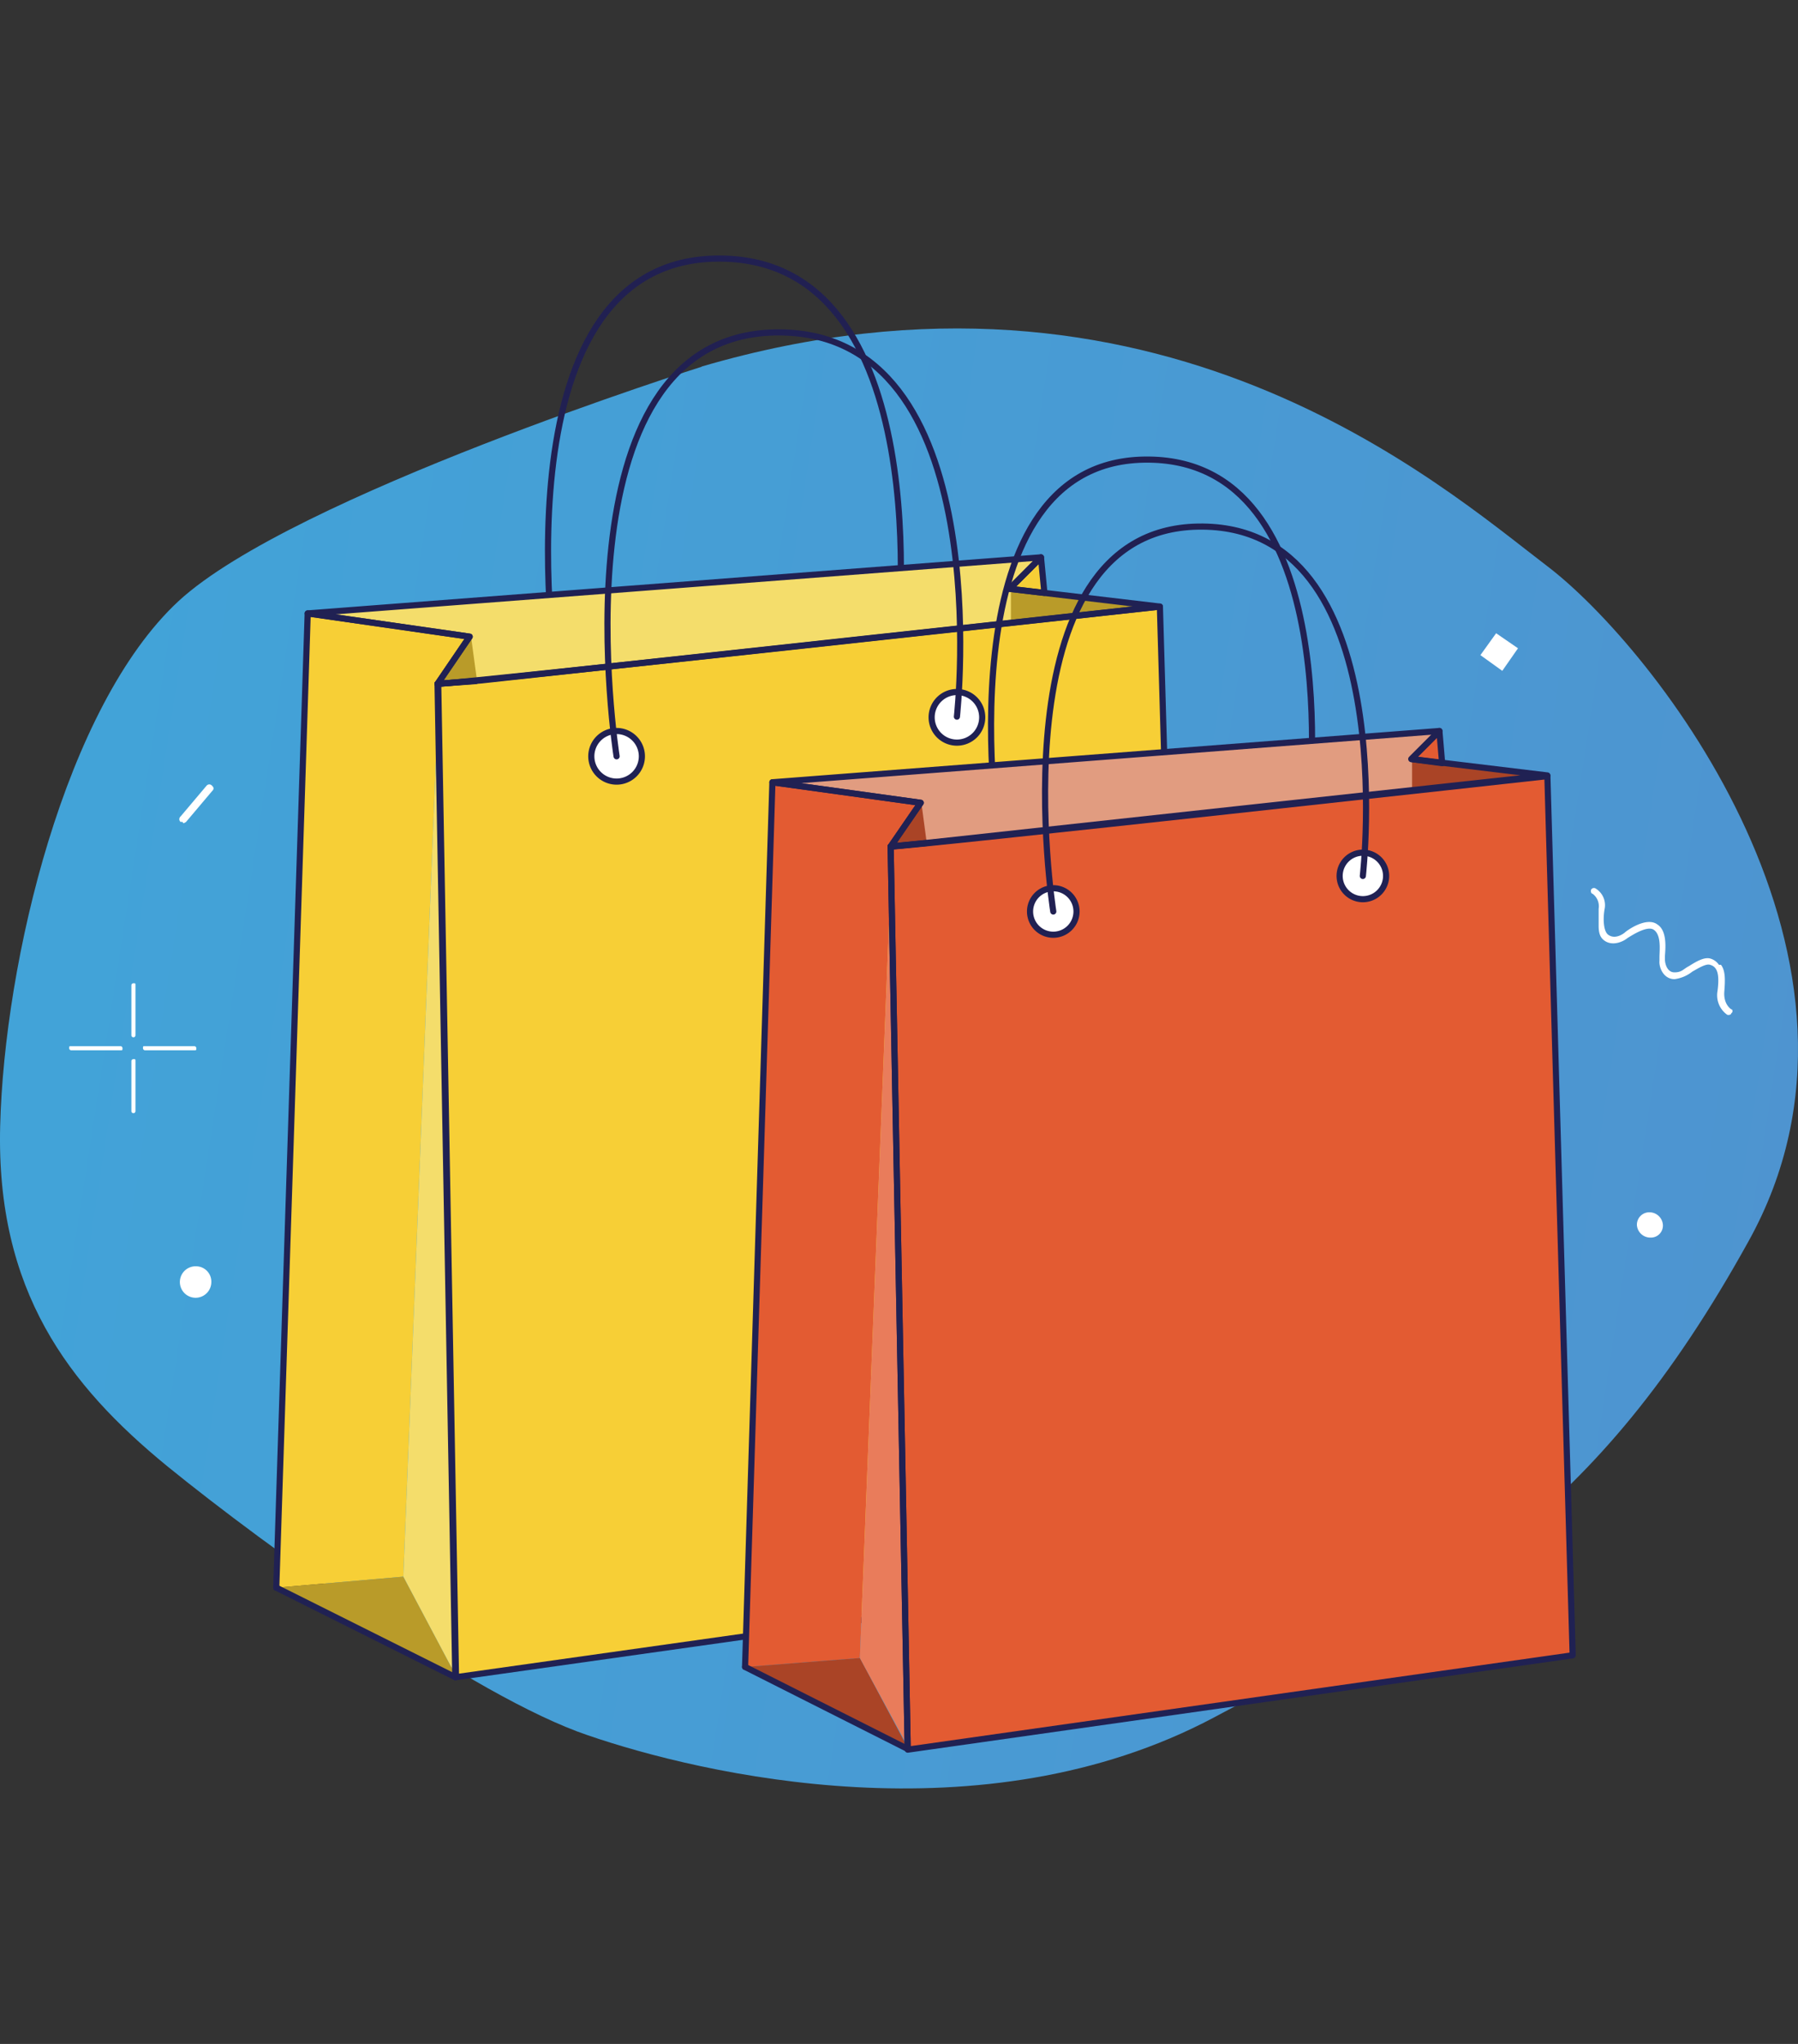 <svg xmlns="http://www.w3.org/2000/svg" xmlns:xlink="http://www.w3.org/1999/xlink" width="440" height="500" viewBox="0 0 440 500">
  <rect x="0" y="0" width="440" height="500" fill="#333333" stroke="none"/>
  <defs>
    <clipPath id="clip-path">
      <rect id="Rectangle_84" data-name="Rectangle 84" width="440" height="500" transform="translate(6463 3488)" fill="rgba(255,255,255,0.47)"/>
    </clipPath>
    <linearGradient id="linear-gradient" x1="0.039" y1="0.36" x2="0.973" y2="0.485" gradientUnits="objectBoundingBox">
      <stop offset="0" stop-color="#42a3d8"/>
      <stop offset="1" stop-color="#4e94d0"/>
    </linearGradient>
  </defs>
  <g id="ultimate-cards-banner-img" transform="translate(-6463 -3488)" clip-path="url(#clip-path)">
    <g id="Group_2_" data-name="Group(2)" transform="translate(6462.539 3549.087)">
      <path id="Path_1344" data-name="Path 1344" d="M172.256,28.6S72.08,60.206,44.151,85.961C16.389,111.715,1.505,174.1.5,214.4s16.724,63.383,40.806,83.118c24.25,19.734,75.258,56.527,103.019,65.892,27.762,9.533,96.5,25.755,153.191-4.348,56.527-30.1,92.817-47.83,130.781-116.4,38.13-68.4-23.246-145.5-49.168-165.232S283.469-4.014,172.089,28.6Z" fill="url(#linear-gradient)"/>
      <path id="Path_1345" data-name="Path 1345" d="M136.8,105.862S120.579,3.178,175.6,2.174c55.189-1,44.485,93.988,44.485,93.988" fill="none" stroke="#212052" stroke-linecap="round" stroke-miterlimit="10" stroke-width="1.505"/>
      <path id="Path_1346" data-name="Path 1346" d="M75.926,88.971,255.541,75.257l-7.693,7.693L284.64,87.3,118.4,108.036l-10.536-1.84,7.86-11.539Z" fill="#f4dd6b"/>
      <path id="Path_1347" data-name="Path 1347" d="M107.869,106.2c5.352,0,176.771-18.9,176.771-18.9L291.5,323.941,112.384,349.194l-4.348-242.83Z" fill="#f7cf36"/>
      <path id="Path_1348" data-name="Path 1348" d="M68.4,327.286,75.926,88.971l39.8,5.686-7.86,11.539-8.7,218.413Z" fill="#f7cf36"/>
      <path id="Path_1349" data-name="Path 1349" d="M112.217,349.194,68.233,327.286l30.939-2.676Z" fill="#b99b29"/>
      <path id="Path_1350" data-name="Path 1350" d="M107.869,106.2l4.348,243L99.173,324.61Z" fill="#f4dd6b"/>
      <path id="Path_1351" data-name="Path 1351" d="M115.729,94.657l1.505,11.038-9.365.5Z" fill="#b99b29"/>
      <path id="Path_1352" data-name="Path 1352" d="M247.848,82.951V91.48L284.64,87.3Z" fill="#b99b29"/>
      <path id="Path_1353" data-name="Path 1353" d="M255.541,75.257l.669,8.7-8.362-1Z" fill="#f7cf36"/>
      <path id="Path_1354" data-name="Path 1354" d="M75.759,88.971,255.206,75.257l-7.693,7.693L284.306,87.3,118.238,105.36l-10.7.836,7.86-11.539Z" fill="none" stroke="#202153" stroke-linecap="round" stroke-linejoin="round" stroke-width="1.505"/>
      <path id="Path_1355" data-name="Path 1355" d="M107.534,106.2c5.352,0,176.771-18.9,176.771-18.9l6.857,236.643L112.05,349.194,107.7,106.364Z" fill="none" stroke="#202153" stroke-linecap="round" stroke-linejoin="round" stroke-width="1.505"/>
      <path id="Path_1356" data-name="Path 1356" d="M68.066,327.286,75.759,88.971l39.636,5.686-7.86,11.539" fill="none" stroke="#202153" stroke-linecap="round" stroke-linejoin="round" stroke-width="1.505"/>
      <path id="Path_1357" data-name="Path 1357" d="M111.883,349.194,68.066,327.286" fill="none" stroke="#202153" stroke-linecap="round" stroke-linejoin="round" stroke-width="1.505"/>
      <path id="Path_1358" data-name="Path 1358" d="M107.534,106.2l4.348,243" fill="none" stroke="#202153" stroke-linecap="round" stroke-linejoin="round" stroke-width="1.505"/>
      <path id="Path_1359" data-name="Path 1359" d="M116.9,105.528l-9.365.669" fill="none" stroke="#202153" stroke-linecap="round" stroke-linejoin="round" stroke-width="1.505"/>
      <path id="Path_1360" data-name="Path 1360" d="M255.206,75.257l.836,8.7-8.529-1Z" fill="none" stroke="#202153" stroke-linecap="round" stroke-linejoin="round" stroke-width="1.505"/>
      <path id="Path_1361" data-name="Path 1361" d="M151.351,130.112a6.188,6.188,0,1,0-6.188-6.188A6.188,6.188,0,0,0,151.351,130.112Z" fill="#fff" stroke="#202153" stroke-miterlimit="10" stroke-width="1.505"/>
      <path id="Path_1362" data-name="Path 1362" d="M234.636,120.579a6.188,6.188,0,1,0-6.188-6.188A6.187,6.187,0,0,0,234.636,120.579Z" fill="#fff" stroke="#202153" stroke-miterlimit="10" stroke-width="1.505"/>
      <path id="Path_1363" data-name="Path 1363" d="M151.351,123.924S135.129,21.239,190.15,20.236s44.485,93.988,44.485,93.988" fill="none" stroke="#212052" stroke-linecap="round" stroke-miterlimit="10" stroke-width="1.505"/>
      <path id="Path_1364" data-name="Path 1364" d="M52.178,252.53a3.747,3.747,0,0,0-3.679-3.846,3.85,3.85,0,1,0,3.679,3.846Z" fill="#fff"/>
      <path id="Path_1365" data-name="Path 1365" d="M45.154,139.979h-.5a.867.867,0,0,1,0-1.338l6.355-7.526a.867.867,0,0,1,1.338,0c.5.5.5.836,0,1.338l-6.355,7.526a2.452,2.452,0,0,1-.669.334" fill="#fff"/>
      <path id="Path_1366" data-name="Path 1366" d="M33.113,192.659a.491.491,0,0,1-.5-.5V179.949a.491.491,0,0,1,.5-.5c.5,0,.5,0,.5.5v12.208A.491.491,0,0,1,33.113,192.659Z" fill="#fff"/>
      <path id="Path_1367" data-name="Path 1367" d="M33.113,211.222a.491.491,0,0,1-.5-.5V198.512a.491.491,0,0,1,.5-.5c.5,0,.5,0,.5.5v12.208A.491.491,0,0,1,33.113,211.222Z" fill="#fff"/>
      <path id="Path_1368" data-name="Path 1368" d="M48,195.836H35.956a.491.491,0,0,1-.5-.5c0-.5,0-.5.5-.5H48a.491.491,0,0,1,.5.5C48.5,195.836,48.5,195.836,48,195.836Z" fill="#fff"/>
      <path id="Path_1369" data-name="Path 1369" d="M29.936,195.836H17.895a.491.491,0,0,1-.5-.5c0-.5,0-.5.5-.5H29.936a.491.491,0,0,1,.5.5C30.437,195.836,30.437,195.836,29.936,195.836Z" fill="#fff"/>
      <path id="Path_1370" data-name="Path 1370" d="M421.609,174.932c1.171,1.505,1,4.014.836,6.355-.335,3.345,1.672,4.515,1.672,4.515.334,0,.5.669,0,1,0,.334-.669.5-1,.334a5.84,5.84,0,0,1-2.341-5.853c.5-4.014,0-5.853-1.84-6.355-1-.334-2.843.836-4.348,1.672a8.749,8.749,0,0,1-4.348,1.84c-2.676,0-3.846-2.843-3.679-4.515v-.836c0-1.672.5-5.352-1.338-6.689-1.505-1.171-5.184,1.171-6.522,2.007-1,.836-3.512,2.007-5.519.669-1-.669-1.505-1.672-1.505-3.679v-4.181a3.792,3.792,0,0,0-1.505-3.679c-.334,0-.5-.669-.334-1a.8.8,0,0,1,1-.334,4.778,4.778,0,0,1,2.341,4.85c-.5,2.509-.335,5.686.836,6.522,1.84,1.338,4.014-.5,4.014-.5.5-.5,5.352-4.014,8.027-2.007,2.341,1.505,2.007,5.519,1.84,7.693v.836c0,1,.5,3.178,2.341,3.178s2.174-.836,3.512-1.505c1.84-1.171,3.846-2.341,5.352-1.84a3.783,3.783,0,0,1,2.007,1.505" fill="#fff"/>
      <path id="Path_1371" data-name="Path 1371" d="M404.049,235.472a3.035,3.035,0,0,0-3.01,3.178,3.3,3.3,0,0,0,3.345,3.01,2.937,2.937,0,0,0,3.01-3.178A3.3,3.3,0,0,0,404.049,235.472Z" fill="#fff"/>
      <path id="Path_1372" data-name="Path 1372" d="M366.587,93.821l-3.846,5.352,5.352,3.846,3.846-5.519Z" fill="#fff"/>
      <path id="Path_1373" data-name="Path 1373" d="M245,145.5s-14.717-93.319,35.455-94.155,40.3,85.459,40.3,85.459" fill="none" stroke="#212052" stroke-linecap="round" stroke-miterlimit="10" stroke-width="1.505"/>
      <path id="Path_1374" data-name="Path 1374" d="M189.816,130.279l163.225-12.543-7.024,6.857,33.448,4.014L228.448,147.337l-9.7-1.338,7.191-10.7Z" fill="#e19c80"/>
      <path id="Path_1375" data-name="Path 1375" d="M218.748,146c4.85,0,160.716-17.226,160.716-17.226l6.188,215.069L222.929,366.922l-4.181-220.755Z" fill="#e35b32"/>
      <path id="Path_1376" data-name="Path 1376" d="M182.959,346.686l6.857-216.407,36.124,5.017L218.748,146l-7.86,198.512Z" fill="#e35b32"/>
      <path id="Path_1377" data-name="Path 1377" d="M222.762,366.754l-39.8-20.069,27.929-2.174Z" fill="#aa4426"/>
      <path id="Path_1378" data-name="Path 1378" d="M218.748,146l4.181,220.755-12.041-22.243Z" fill="#e97c5b"/>
      <path id="Path_1379" data-name="Path 1379" d="M225.939,135.3l1.338,10.034-8.529.669Z" fill="#aa4426"/>
      <path id="Path_1380" data-name="Path 1380" d="M346.017,124.593v7.693l33.448-3.679Z" fill="#aa4426"/>
      <path id="Path_1381" data-name="Path 1381" d="M353.041,117.736l.669,7.86-7.693-1Z" fill="#e35b32"/>
      <path id="Path_1382" data-name="Path 1382" d="M189.481,130.279l163.225-12.543-6.857,6.857,33.28,4.014L228.281,145l-9.867,1,7.358-10.7Z" fill="none" stroke="#202153" stroke-linecap="round" stroke-linejoin="round" stroke-width="1.505"/>
      <path id="Path_1383" data-name="Path 1383" d="M218.414,146c4.85,0,160.716-17.226,160.716-17.226l6.188,215.069L222.595,366.922l-4.181-220.755Z" fill="none" stroke="#202153" stroke-linecap="round" stroke-linejoin="round" stroke-width="1.505"/>
      <path id="Path_1384" data-name="Path 1384" d="M182.792,346.686l6.69-216.407,36.291,5.017L218.414,146" fill="none" stroke="#202153" stroke-linecap="round" stroke-linejoin="round" stroke-width="1.505"/>
      <path id="Path_1385" data-name="Path 1385" d="M222.595,366.754l-39.8-20.069" fill="none" stroke="#202153" stroke-linecap="round" stroke-linejoin="round" stroke-width="1.505"/>
      <path id="Path_1386" data-name="Path 1386" d="M218.414,146l4.181,220.755" fill="none" stroke="#202153" stroke-linecap="round" stroke-linejoin="round" stroke-width="1.505"/>
      <path id="Path_1387" data-name="Path 1387" d="M227.11,145.163l-8.7.836" fill="none" stroke="#202153" stroke-linecap="round" stroke-linejoin="round" stroke-width="1.505"/>
      <path id="Path_1388" data-name="Path 1388" d="M352.706,117.736l.669,7.86-7.526-1Z" fill="none" stroke="#202153" stroke-linecap="round" stroke-linejoin="round" stroke-width="1.505"/>
      <path id="Path_1389" data-name="Path 1389" d="M258.216,167.573a5.686,5.686,0,1,0-5.686-5.686A5.686,5.686,0,0,0,258.216,167.573Z" fill="#fff" stroke="#202153" stroke-miterlimit="10" stroke-width="1.505"/>
      <path id="Path_1390" data-name="Path 1390" d="M333.976,158.877a5.686,5.686,0,1,0-5.686-5.686A5.686,5.686,0,0,0,333.976,158.877Z" fill="#fff" stroke="#202153" stroke-miterlimit="10" stroke-width="1.505"/>
      <path id="Path_1391" data-name="Path 1391" d="M258.216,161.887S243.5,68.568,293.671,67.732s40.3,85.459,40.3,85.459" fill="none" stroke="#212052" stroke-linecap="round" stroke-miterlimit="10" stroke-width="1.505"/>
    </g>
  </g>
</svg>
